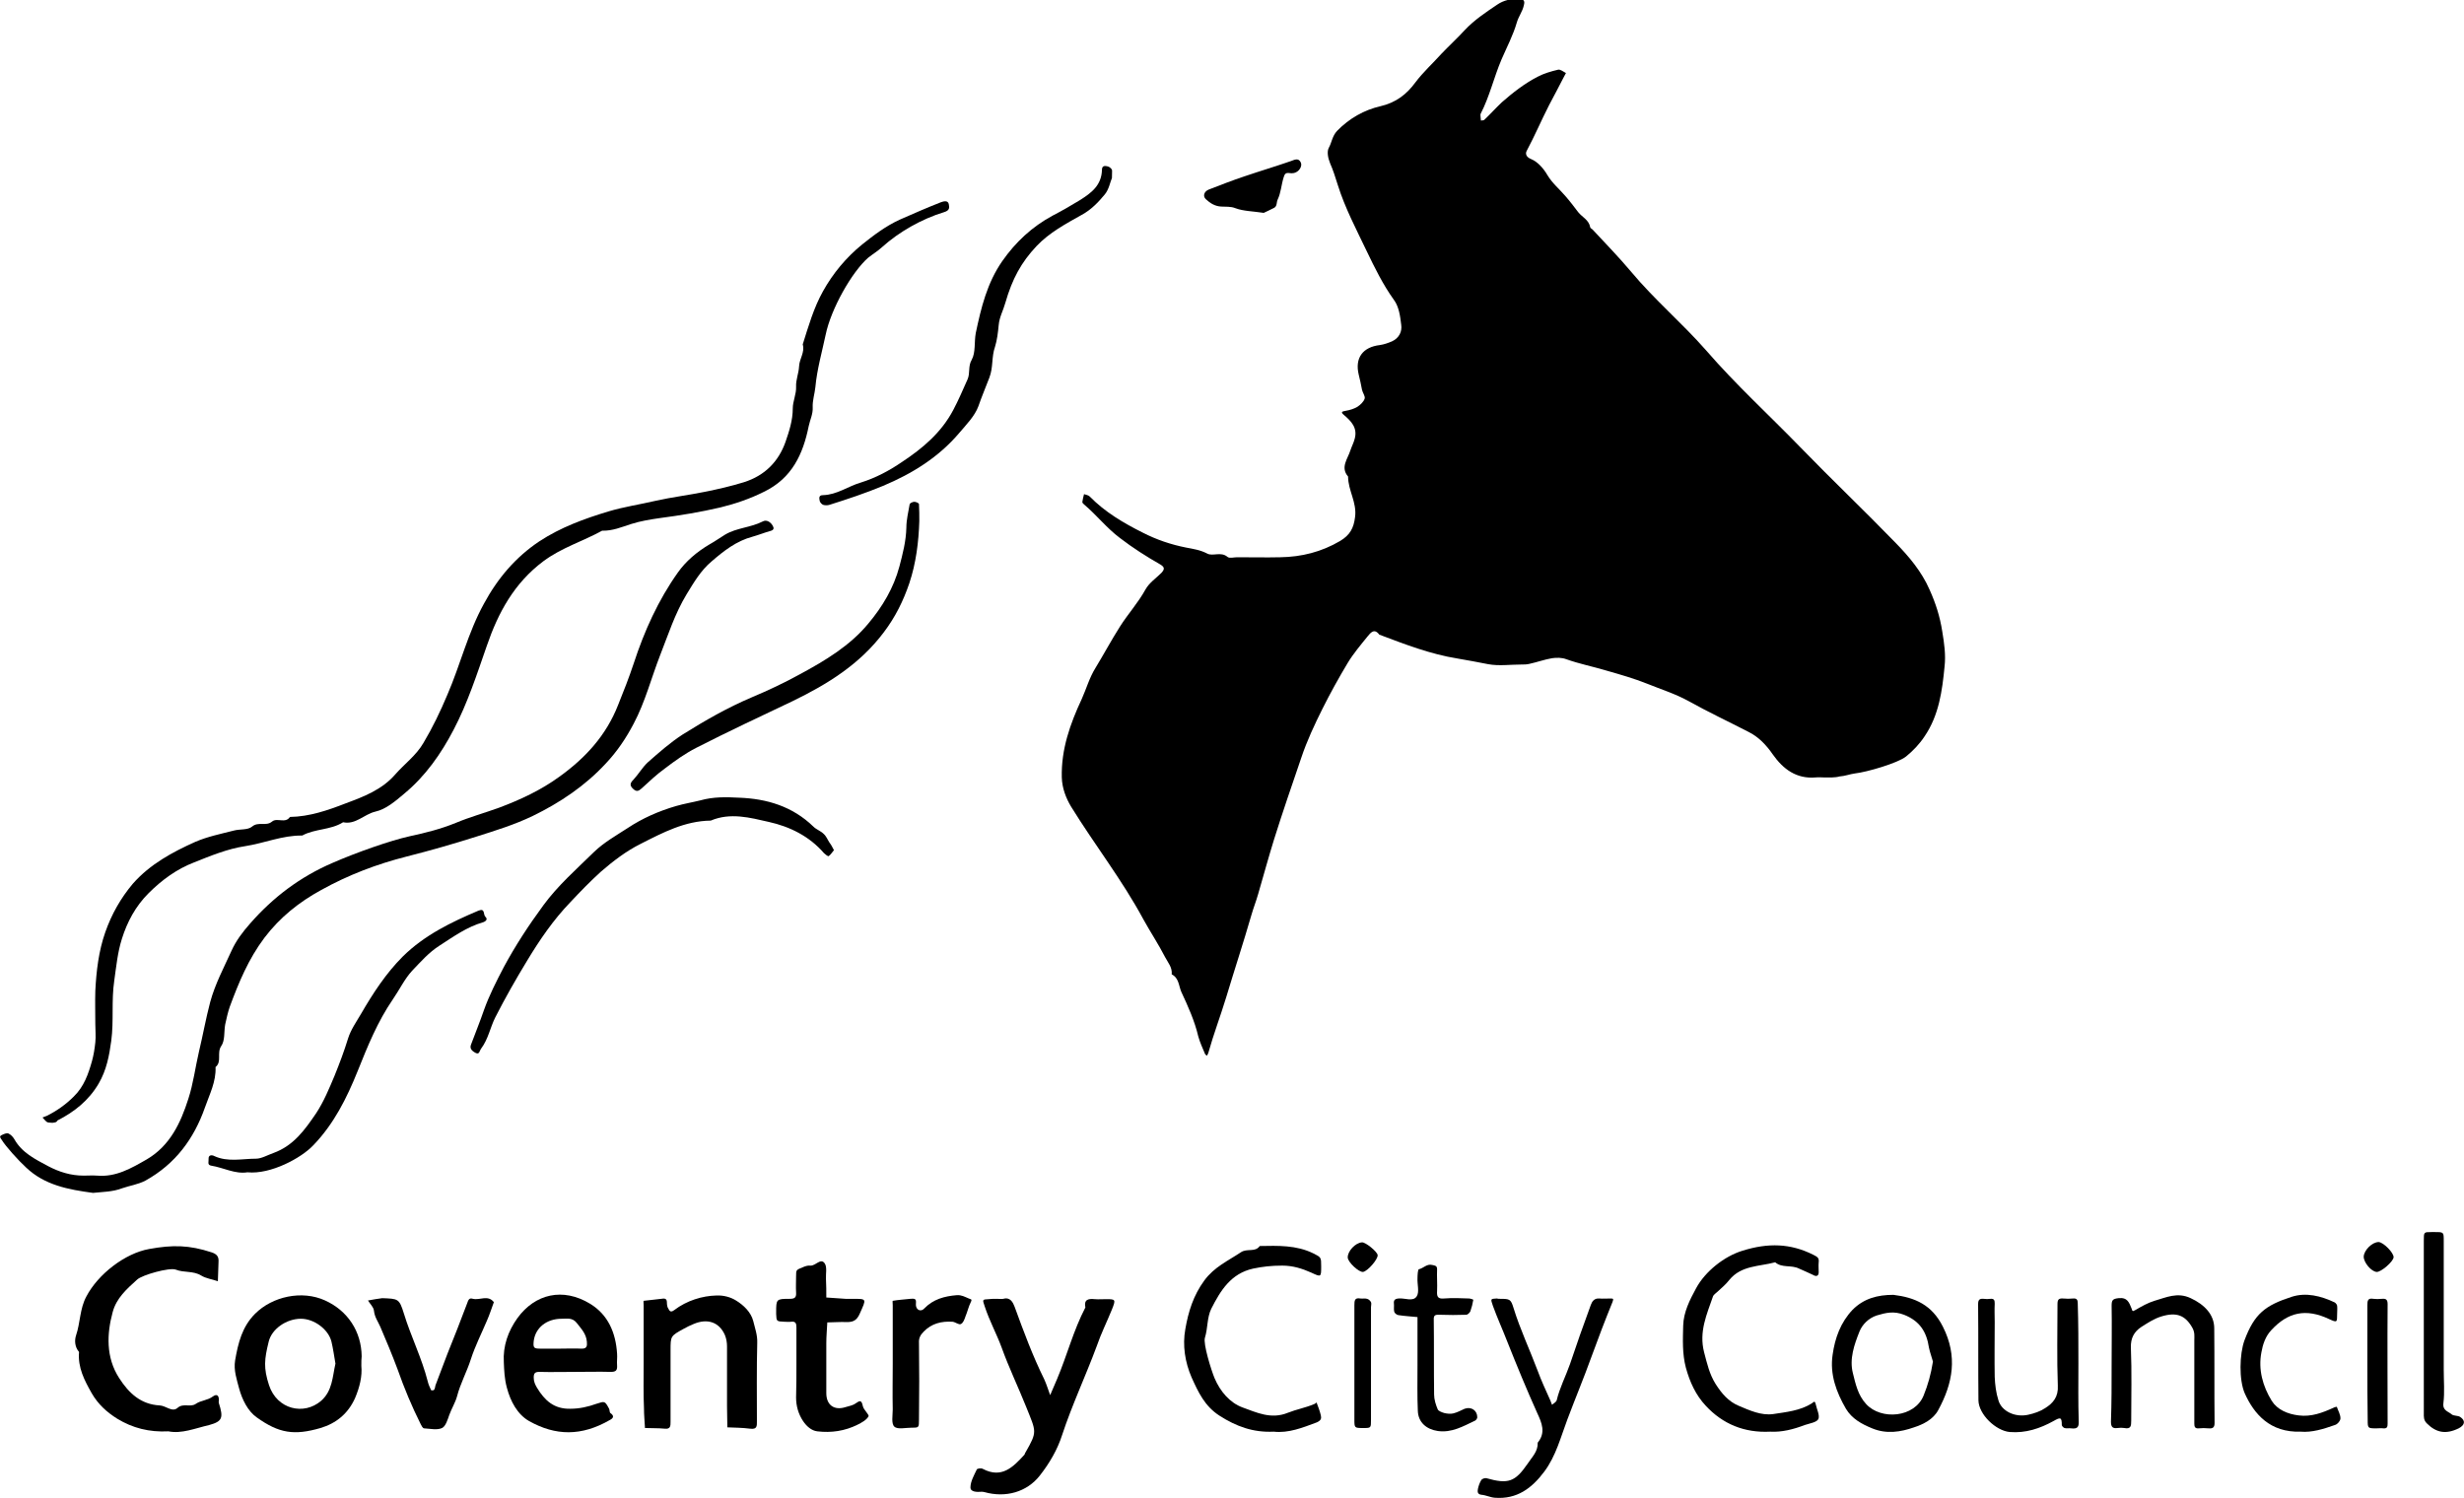 <?xml version="1.0" encoding="UTF-8"?> <svg xmlns="http://www.w3.org/2000/svg" xmlns:xlink="http://www.w3.org/1999/xlink" version="1.1" id="Layer_1" x="0px" y="0px" viewBox="0 0 741.9 451.1" style="enable-background:new 0 0 741.9 451.1;" xml:space="preserve"> <g> <path d="M549.2,234.1c-0.8,0-1.7-0.1-2.5,0c-5.8,0.5-9.8-2.5-12.9-6.9c-2-2.9-4.3-5.3-7.3-6.8c-6-3.1-12.2-6-18.1-9.3 c-4-2.2-8.2-3.5-12.4-5.2c-4-1.6-8.2-2.8-12.4-4c-4-1.2-8.1-2-12-3.4c-1.3-0.5-2.9-0.5-4.3-0.3c-2.3,0.4-4.5,1.2-6.8,1.7 c-0.8,0.2-1.6,0.2-2.4,0.2c-3.3,0-6.8,0.5-10-0.1c-3.1-0.6-6.2-1.2-9.2-1.7c-8.2-1.3-15.9-4.3-23.6-7.2c-1.5-2-2.6-0.6-3.5,0.5 c-2.1,2.6-4.3,5.2-6,8c-2.7,4.5-5.3,9.2-7.6,13.8c-2.4,4.8-4.7,9.7-6.4,14.8c-2.8,8.2-5.6,16.3-8.2,24.6c-1.7,5.5-3.2,11-4.8,16.5 c-0.6,2.1-1.4,4.1-2,6.2c-2.4,8.3-5.1,16.5-7.6,24.8c-1.7,5.6-3.8,11.1-5.4,16.8c-0.1,0.3-0.3,0.6-0.4,0.8 c-0.2-0.2-0.5-0.3-0.6-0.6c-0.7-1.7-1.5-3.4-2-5.2c-1.1-4.7-3.1-9.1-5.1-13.4c-0.8-1.8-0.7-4.2-2.9-5.3c0.2-2.1-1.1-3.5-2-5.2 c-2-3.9-4.4-7.5-6.5-11.3c-6.4-11.9-14.7-22.5-21.8-34c-1.5-2.5-2.7-5.5-2.8-8.8c-0.2-8.5,2.5-16.1,6-23.6c1.4-3.1,2.3-6.4,4.1-9.3 c2.5-4.1,4.8-8.4,7.4-12.5c2.4-3.8,5.5-7.2,7.7-11.2c1.1-2,3.2-3.4,4.8-5c1-1.1,1-1.7-0.3-2.5c-4.2-2.4-8.3-5-12.2-8 c-4-3-7-6.9-10.8-10.1c-0.2-0.2-0.6-0.5-0.5-0.8c0.1-0.8,0.3-1.5,0.5-2.3c0.6,0.2,1.3,0.3,1.7,0.7c4.6,4.7,10.2,8,16,10.9 c4.1,2.1,8.5,3.6,13.1,4.5c2.1,0.4,4.2,0.7,6.3,1.8c1.7,0.9,4.1-0.7,6.1,1c0.6,0.5,1.9,0.1,2.9,0.1c4.3,0,8.7,0.1,13,0 c6.4-0.1,12.4-1.6,18-4.9c3-1.8,4.1-3.9,4.5-7.2c0.6-4.4-2.1-8-2.1-12.2c-2.4-2.8-0.1-5.3,0.7-7.9c0.4-1.2,1-2.3,1.3-3.5 c0.9-3.3-1.1-5.3-3.2-7.1c-1.1-0.9-0.7-1.1,0.5-1.3c1.2-0.2,2.5-0.6,3.5-1.2c0.9-0.6,1.9-1.5,2.2-2.5c0.2-0.7-0.6-1.7-0.8-2.6 c-0.3-1.5-0.6-3.1-1-4.6c-1.2-5,1.2-8.3,6.4-8.9c1.3-0.2,2.4-0.6,3.6-1.1c2.2-1,3.1-3,2.8-5c-0.3-2.6-0.7-5.5-2.2-7.5 c-3.3-4.6-5.8-9.7-8.2-14.7c-3.1-6.5-6.5-12.9-8.7-19.9c-0.7-2.2-1.4-4.5-2.3-6.5c-0.7-1.7-1-3.6-0.4-4.7c0.9-1.6,1-3.5,2.5-5.1 c3.7-3.8,8.2-6.3,13-7.4c4.8-1.1,8-3.7,10.5-7.1c2.4-3.2,5.3-5.8,7.9-8.7c2.3-2.4,4.8-4.7,7-7.1c2.9-3.1,6.4-5.4,9.8-7.7 c1.9-1.3,4.3-1.9,6.8-1.7c1.7,0.1,1.4,1.2,1.2,2c-0.4,1.8-1.6,3.3-2.1,5.1c-1.1,3.8-3,7.4-4.6,11.1c-2.3,5.4-3.6,11.2-6.3,16.4 c-0.1,0.3,0,0.7,0,1c0,0.3,0.1,0.6,0.1,1c0.4-0.1,0.8,0,1-0.2c1.8-1.7,3.5-3.6,5.3-5.3c3.3-2.9,6.9-5.7,10.8-7.7 c1.9-1,4-1.6,6.1-2.1c0.7-0.2,1.6,0.6,2.4,1c-0.3,0.5-0.5,1-0.8,1.5c-1.4,2.8-2.9,5.5-4.3,8.2c-2.3,4.5-4.3,9.2-6.7,13.7 c-0.4,0.7-0.4,1.8,1.3,2.5c2,0.8,3.8,2.9,4.9,4.8c1.5,2.5,3.6,4.2,5.4,6.3c1.4,1.6,2.6,3.2,3.9,4.9c1.2,1.5,3.2,2.3,3.6,4.5 c0,0.3,0.5,0.5,0.7,0.7c3.9,4.2,7.9,8.3,11.6,12.7c7,8.4,15.4,15.5,22.6,23.7c8.9,10.3,18.9,19.4,28.4,29.2 c9.4,9.7,19.2,19,28.6,28.7c4.1,4.2,7.9,8.7,10.3,14.2c1.8,4,3.1,8,3.8,12.5c0.6,3.6,1.1,7.1,0.7,10.6c-0.7,7.3-1.7,14.7-6,21 c-1.5,2.3-3.5,4.4-5.6,6.1c-2.5,2-11.8,4.7-15.4,5.1c-1.5,0.2-3,0.8-4.6,0.9C552.5,234.2,550.8,234.1,549.2,234.1z"></path> <path d="M15.8,338.1c-0.6-0.1-1.2,0-1.6-0.2c-0.5-0.3-0.9-0.9-1.4-1.4c0.4-0.2,0.9-0.3,1.3-0.5c3-1.5,5.7-3.4,8.1-5.8 c3.1-3,4.4-6.8,5.5-10.7c0.5-1.8,0.8-3.7,1-5.6c0.2-1.8,0-3.7,0-5.5c0-3.3-0.1-6.7,0-10c0.3-6,1-12,3-17.7 c1.9-5.4,4.6-10.2,8.3-14.6c5.2-5.9,11.9-9.5,18.8-12.6c3.7-1.6,7.7-2.4,11.6-3.4c1.8-0.5,4.2-0.1,5.5-1.2c1.9-1.6,4.2,0,6-1.5 c1.5-1.3,4,0.7,5.4-1.4c5.9-0.1,11.4-2,16.8-4.1c5.4-2,10.9-4.1,14.9-8.7c2.8-3.2,6.3-5.7,8.5-9.5c2.8-4.7,5.1-9.5,7.2-14.5 c3.9-9,6.2-18.7,11-27.4c4.1-7.6,9.5-14,16.7-18.8c6.4-4.2,13.5-6.8,20.8-9c4.7-1.4,9.5-2.1,14.2-3.2c4.9-1.1,9.9-1.7,14.8-2.7 c4-0.8,7.9-1.7,11.8-2.9c6.3-2,10.4-6.2,12.5-12.1c1.1-3.2,2.2-6.5,2.2-10.1c0-2.2,1.1-4.3,1-6.6c-0.1-2,0.8-4,0.9-6.1 c0.1-2.3,1.8-4.2,1.1-6.6c1.7-5.4,3.3-11,6.1-16c3-5.4,7-10.2,11.8-14.1c3.5-2.8,7.2-5.6,11.4-7.5c4.1-1.8,8.2-3.6,12.3-5.2 c0.6-0.2,2.2-0.8,2.4,0.7c0.2,1,0.2,1.8-1.5,2.3c-6.6,2-13.5,5.9-18.6,10.5c-1.3,1.2-2.8,2.1-4.2,3.2c-4.9,4.3-11.2,15.4-12.8,23.2 c-1.1,5.2-2.6,10.4-3.1,15.8c-0.2,2-0.9,4-0.8,6.1c0.1,2-0.8,3.7-1.2,5.6c-1.7,8.4-5,15.7-13.5,19.8c-4.2,2.1-8.6,3.6-13.1,4.7 c-6,1.4-12.1,2.4-18.2,3.2c-2.8,0.4-5.9,0.9-8.7,1.8c-2.8,0.9-5.6,2.1-8.7,2c-5.8,3.2-12.2,5.1-17.7,9.2 c-8.8,6.6-13.6,15.5-17,25.4c-3,8.6-5.8,17.3-10,25.3c-3.8,7.3-8.5,14-14.9,19.3c-2.6,2.2-5.5,4.7-8.7,5.4c-3.4,0.8-5.9,4-9.7,3.2 c-3.8,2.4-8.5,1.9-12.3,4c-5.9-0.1-11.4,2.3-17.2,3.2c-5.3,0.8-10.4,2.9-15.4,4.9c-5.2,2-9.7,5.3-13.7,9.3c-3.9,3.9-6.4,8.6-8,13.7 c-1.3,4.1-1.7,8.4-2.3,12.6c-0.9,6.1-0.1,12.1-0.9,18.1c-0.6,4.4-1.4,8.8-3.8,12.9c-3,5.1-7.3,8.5-12.4,11.1 C17,338.1,16.2,338,15.8,338.1z"></path> <path d="M28,359.2c-7.4-1-14.5-2.3-20.1-7.6c-2.3-2.1-6.2-6.4-7.4-8.4c-0.4-0.6-0.8-1,0-1.4c0.6-0.3,1.5-0.7,2-0.5 c0.7,0.3,1.4,1,1.8,1.7c2.3,4.1,6.2,6,10.1,8.1c3.4,1.8,6.9,2.9,10.8,2.9c1.3,0,2.7-0.1,4,0c5.7,0.5,10.3-2.2,15-4.9 c7-4.1,10.2-11,12.5-18.2c1.5-4.6,2.1-9.5,3.2-14.2c1.2-5,2.1-10.1,3.4-15c1.5-5.5,4.1-10.3,6.4-15.4c1.4-3.1,3.4-5.7,5.6-8.2 c6.9-7.9,15.1-14.1,24.9-18.3c7.1-3.1,17.3-6.7,23.2-8c4.7-1,9.4-2.2,13.8-4c4.3-1.8,8.7-3,13.1-4.6c6.4-2.4,12.6-5.3,18.1-9.3 c7.8-5.6,14.1-12.4,17.7-21.6c1.7-4.2,3.3-8.3,4.7-12.5c3.2-9.8,7.4-19.1,13.3-27.4c2.4-3.4,5.7-6.2,9.4-8.4c1.6-0.9,3.2-2,4.8-3 c3.5-2.1,7.7-2.1,11.4-4c1.1-0.6,2.3,0.2,2.9,1.2c0.5,0.8,0.5,1.4-0.7,1.7c-1.8,0.5-3.5,1.2-5.3,1.7c-4.9,1.3-8.7,4.3-12.4,7.5 c-3.2,2.7-5.3,6.3-7.5,9.9c-3.5,5.8-5.5,12.1-7.9,18.2c-2.7,6.9-4.5,14.1-8,20.7c-2.3,4.4-5,8.4-8.4,12c-6.3,6.8-13.8,11.8-22,15.8 c-5.4,2.6-11.2,4.4-16.9,6.2c-6.9,2.2-13.9,4.2-21,6c-9.1,2.3-17.7,5.6-25.8,10.1c-6.6,3.6-12.4,8.2-17.1,14.4 c-4.8,6.4-7.7,13.4-10.4,20.7c-0.6,1.7-1,3.6-1.4,5.4c-0.4,2.2,0,4.8-1.2,6.5c-1.4,2.1,0.3,4.7-1.7,6.3c0.2,4.4-1.8,8.2-3.2,12.2 c-3.3,9.4-8.9,17-17.9,22c-2.3,1.2-4.7,1.5-7,2.3C34,358.9,30.8,358.9,28,359.2z"></path> <path d="M50.7,431c-5.8,0.3-10.8-1-15.4-3.8c-3.2-2-5.8-4.4-7.7-7.7c-2.2-3.9-4.2-7.7-3.8-12.4c-1.3-1.5-1.4-3.5-0.9-5 c1.3-3.8,1.1-8,3.1-11.7c3.5-6.7,11.6-13,18.9-14.3c7.1-1.3,12.1-1.2,18.8,1c1.5,0.5,2.2,1.2,2.1,2.8c-0.1,2-0.1,4-0.2,5.9 c-1.7-0.6-3.5-0.8-5-1.7c-2.4-1.5-5.2-0.8-7.7-1.8c-1.9-0.7-10.1,1.6-11.6,3c-3.1,2.8-6.3,5.6-7.4,9.9c-1.7,6.3-2.1,13.5,2,19.8 c2.9,4.5,6.5,7.9,12.2,8.2c1.9,0.1,3.8,2.2,5.4,0.7c1.8-1.5,3.8,0,5.5-1.2c1.4-1,3.5-1,5.1-2.2c1.1-0.8,1.8-0.4,1.8,1 c0,0.3-0.1,0.7,0,1c1.4,4.4,1.1,5.5-2.9,6.6C58.7,430.1,54.7,431.8,50.7,431z"></path> <path d="M300.1,391.1c0.7,0,1.4,0.1,2,0c2.1-0.6,2.9,1.1,3.4,2.4c2.7,7.4,5.4,14.7,8.9,21.8c0.7,1.5,1.2,3.2,1.8,4.8 c0.7-1.6,1.4-3.3,2.1-4.9c3-7.1,4.9-14.6,8.5-21.5c-0.5-2.4,0.9-2.7,2.8-2.5c1.2,0.1,2.3,0,3.5,0c2.8,0,2.9,0.1,1.7,3.1 c-1.5,3.7-3.3,7.3-4.6,11.1c-3.3,8.9-7.4,17.6-10.4,26.7c-1.4,4.4-3.8,8.5-6.7,12.2c-3.9,5-10.3,6.8-16.7,5 c-0.3-0.1-0.6-0.1-0.9-0.1c-1.3,0.1-3.3,0.1-3.3-1.3c0-1.8,1.1-3.7,1.9-5.4c0.1-0.3,1.3-0.5,1.8-0.2c5.7,3,9.1-0.5,12.5-4.2 c0.2-0.2,0.2-0.6,0.4-0.8c3.6-6.3,3.2-6.1,0.2-13.6c-2.4-6-5.2-11.8-7.4-17.9c-1.5-4.1-3.7-8.1-5.1-12.4c-0.7-2.1-0.8-2.1,1.2-2.2 C298.5,391.1,299.3,391.1,300.1,391.1z"></path> <path d="M108.8,411.3c0.3,3.1-0.5,6.4-1.9,9.7c-2.1,4.7-5.7,7.6-10.4,9c-7.9,2.3-12.5,1.6-19.2-3.2c-2.7-1.9-4.4-5.4-5.3-8.7 c-0.7-2.7-1.7-5.5-1.2-8.5c0.9-5.2,2.1-10.1,6-14c5.2-5.2,14.1-7.2,21.1-4c6.8,3.1,10.9,9.3,11,16.8 C108.8,409.2,108.8,410,108.8,411.3z M101,410.6c-0.4-2.3-0.7-4.5-1.2-6.6c-0.9-3.7-5.2-6.9-9.2-6.9c-4.4,0-8.8,3.1-9.7,6.9 c-1.3,5.3-1.6,7.9,0.1,13.1c2.4,7.3,10.5,9.2,15.7,4.7C100.1,418.8,100.1,414.6,101,410.6z"></path> <path d="M173.4,413.1c-3.7,0-7.3,0.1-11,0c-1.3,0-1.7,0.4-1.7,1.7c0,1.2,0.4,2.1,1,3.1c2.3,3.8,5.1,6.4,10,6.3 c2.8,0,5.4-0.6,7.9-1.5c2.5-0.8,2.5-0.9,3.8,1.5c0.2,0.4,0.1,1.1,0.4,1.3c1.3,0.9,0.8,1.6-0.2,2.1c-8.5,4.9-16.3,4.8-24.3,0.3 c-3.5-2-5.6-5.9-6.7-10.1c-0.7-2.6-0.8-5.1-0.9-7.6c-0.3-4.9,1.3-9.4,4.1-13.3c5.3-7.3,13.7-9.3,21.9-4.3c5.4,3.3,7.7,8.7,8.1,15 c0.1,1.2-0.1,2.3,0,3.5c0.1,1.5-0.3,2-1.9,2C180.4,413,176.9,413.1,173.4,413.1z M168.6,406.1c2.1,0,4.3-0.1,6.4,0 c1.8,0.1,1.8-0.9,1.7-2.1c-0.2-2.4-1.7-3.9-3.1-5.7c-1.3-1.6-2.9-1.2-4.5-1.2c-4.5,0-7.9,2.7-8.4,6.7c-0.2,2,0,2.3,1.9,2.3 C164.7,406.1,166.7,406.1,168.6,406.1z"></path> <path d="M251.1,256c-0.6,0.7-1,1.4-1.6,1.8c-0.2,0.1-1-0.5-1.4-0.9c-4.4-5.1-10.3-8-16.6-9.4c-5.7-1.3-11.6-2.9-17.5-0.4 c-7.8,0.1-14.4,3.6-21.1,7c-4.4,2.2-8.3,5.2-12,8.4c-3.2,2.9-6.2,6-9.2,9.2c-5.1,5.3-9.2,11.3-13,17.6c-3.4,5.6-6.6,11.2-9.6,17.1 c-1.5,3-2.1,6.5-4.2,9.3c-0.6,0.8-0.5,2-1.8,1.3c-0.7-0.4-1.8-1.1-1.3-2.4c1.3-3.5,2.7-6.9,3.9-10.4c1.6-4.5,3.8-8.8,6-13 c3.5-6.5,7.5-12.6,11.9-18.6c4.4-6,10-10.9,15.3-16.1c2.9-2.8,6.6-4.9,10-7.1c4.5-3,9.5-5.2,14.7-6.7c2.4-0.7,4.9-1.1,7.3-1.7 c3.9-1.1,7.8-1,11.6-0.8c8.4,0.3,16.1,2.6,22.4,8.7c0.9,0.9,2.2,1.3,3.1,2.2c0.8,0.7,1.2,1.8,1.8,2.7 C250.3,254.4,250.6,255.1,251.1,256z"></path> <path d="M193.8,410.6c0-5.8,0-11.7,0-17.5c0-0.5-0.1-1.4,0-1.4c1.8-0.2,3.5-0.4,5.3-0.6c0.8-0.1,1.7-0.3,1.7,1.1 c0,0.6,0.1,1.4,0.4,1.8c0.3,0.4,0.5,1.5,1.8,0.5c3.8-2.9,8.5-4.3,12.7-4.4c2.2-0.1,4.3,0.5,5.9,1.5c2.3,1.4,4.5,3.5,5.2,6.2 c0.5,2.1,1.3,4.2,1.2,6.6c-0.2,7.8-0.1,15.7-0.1,23.5c0,1.5,0.1,2.6-2.1,2.3c-2.3-0.3-4.6-0.3-6.8-0.4c0-2.1-0.1-4.3-0.1-6.4 c0-6,0-12,0-18c0-1.1-0.2-2.3-0.6-3.3c-1.7-4-5.3-5.2-9.5-3.4c-1,0.4-2,0.9-2.9,1.4c-4,2.2-4,2.2-4,6.5c0,7.2,0,14.3,0,21.5 c0,1.3,0,2.3-1.8,2.1c-2-0.2-3.9-0.1-5.9-0.2c-0.1-2-0.3-3.9-0.3-5.9C193.7,419.6,193.8,415.1,193.8,410.6z"></path> <path d="M334.8,53.6c-0.5,1.1-0.9,3.5-2.2,5c-1.9,2.3-4.1,4.6-6.9,6.1c-4.8,2.7-9.7,5.3-13.6,9.4c-4.6,4.9-7.3,9.8-9.4,17.1 c-0.6,2.2-1.8,4.3-2,6.7c-0.2,2.2-0.5,4.6-1.1,6.5c-1.1,3.1-0.5,6.2-1.7,9.3c-1.1,2.9-2.3,5.7-3.3,8.6c-1.1,3-3.6,5.5-5.8,8.1 c-6.2,7.3-14.1,12.2-22.9,15.9c-5.3,2.2-10.7,4-16.1,5.7c-0.6,0.2-1.4,0.2-2,0c-0.4-0.2-0.9-0.7-1-1.2c-0.1-0.7-0.4-1.7,1-1.7 c4.2-0.1,7.6-2.7,11.4-3.8c4.5-1.4,8.6-3.6,12.4-6.2c6.2-4.1,11.8-8.8,15.4-15.6c1.6-3,2.9-6.1,4.3-9.2c0.9-2,0.1-4,1.3-6 c1.2-2.2,0.7-5.3,1.2-8c1.6-7.6,3.4-15.1,8-21.7c4-5.7,8.9-10.3,15.2-13.7c2.7-1.4,5.5-3,8.1-4.6c3.5-2.2,6.6-4.5,6.7-9.2 c0-1.3,1-1.2,1.7-1c0.5,0.1,1,0.5,1.3,1C334.9,51.5,334.8,52.1,334.8,53.6z"></path> <path d="M276.8,156.9c-0.2,6.4-1,12.7-3,18.7c-1.8,5.3-4.2,10.2-7.7,14.8c-7.2,9.6-16.9,15.6-27.4,20.7 c-9.7,4.6-19.5,9.2-29.1,14.1c-3.3,1.7-6.4,3.9-9.4,6.2c-2.5,1.8-4.7,3.9-7,6c-0.9,0.8-1.5,1.1-2.5,0.2c-1.1-1-1.1-1.7,0-2.8 c1.5-1.6,2.7-3.7,4.3-5.2c3.4-3,6.8-6,10.5-8.4c6.7-4.2,13.5-8.1,20.8-11.2c5-2.1,9.9-4.4,14.6-7c7.6-4.1,15.1-8.6,20.6-15.3 c4.2-5,7.6-10.7,9.3-17.1c1-3.8,2-7.6,2.1-11.7c0-2.4,0.6-4.7,1-7.1c0.1-0.3,0.9-0.7,1.4-0.7c0.5,0,1.4,0.4,1.4,0.7 C276.8,153.5,276.8,155.2,276.8,156.9z"></path> <path d="M239.8,410.8c0-3.7,0-7.3,0-11c0-1.1-0.1-2-1.6-1.8c-0.7,0.1-1.3,0-2,0c-2.4-0.1-2.4-0.1-2.5-2.3c0-0.2,0-0.3,0-0.5 c0-4,0-4.1,4.1-4.1c1.5,0,2-0.4,1.9-1.9c-0.1-1.7,0-3.3,0-5c0-1.8,0-1.8,2-2.6c0.7-0.3,1.5-0.6,2.3-0.5c1.6,0.1,3.1-2.4,4.3-0.7 c0.8,1.1,0.3,3.2,0.4,4.8c0.1,1.8,0.1,3.6,0.1,5.5c1.9,0.1,3.9,0.3,5.8,0.4c0.7,0,1.3,0,2,0c4.5,0,4.3-0.1,2.3,4.4 c-0.9,2.1-2,2.6-3.9,2.6c-2-0.1-4,0.1-5.9,0.1c-0.1,2.1-0.3,4.2-0.3,6.3c0,5,0,10,0,15c0,3.6,2.4,5.3,5.8,4.2c1-0.3,2.2-0.5,3-1.1 c1.3-0.9,1.8-1.1,2.2,0.8c0.2,1.1,2,2.6,1.7,3.1c-0.6,1.1-2.1,1.9-3.3,2.5c-3.8,1.9-7.9,2.5-12.1,2c-1.8-0.2-3.3-1.6-4.3-3.1 c-1.4-2.1-2.1-4.5-2.1-7.1C239.8,417.5,239.8,414.1,239.8,410.8z"></path> <path d="M383.5,431.1c-6.2,0.3-11.3-1.6-16.3-4.8c-4.5-2.9-6.4-7.1-8.4-11.5c-2-4.6-2.8-9.7-1.9-14.6c0.9-5.2,2.4-10.1,5.7-14.6 c3-4.1,7.1-5.9,11-8.5c1.9-1.3,4.3,0.1,5.7-1.9c5.5-0.1,11-0.3,16.1,2.2c2.4,1.2,2.4,1.2,2.4,3.9c0,3.3,0,3.3-3,1.9 c-2.7-1.2-5.5-2.1-8.7-2.1c-3.3,0-5.9,0.3-8.8,0.9c-6.7,1.5-9.8,6.6-12.6,12.1c-1.3,2.7-1,5.8-1.9,8.7c-0.6,1.8,1.9,9.8,2.9,12.2 c1.7,4,4.6,7.4,8.4,8.8c4.2,1.5,8.6,3.7,13.7,1.6c2.5-1,5.3-1.5,7.9-2.6c0.3-0.1,0.5-0.3,0.7-0.5c0.5,1.3,1,2.6,1.3,3.9 c0.2,0.9,0.1,1.5-1.2,2.1C392.2,429.9,388,431.6,383.5,431.1z"></path> <path d="M533,431.1c-7.8,0.4-14.3-2.3-19.4-7.8c-3-3.2-4.8-7.1-6-11.5c-1.1-4.2-0.9-8.4-0.8-12.6c0.1-4.1,2-7.8,3.9-11.3 c2.7-5,8.4-9.6,14-11.3c7.7-2.4,14.4-2.2,21.2,1.2c1.1,0.6,1.9,0.8,1.7,2.3c-0.1,1,0,2,0,3c0,1.3-0.9,1.3-1.7,0.8 c-1.4-0.7-2.9-1.3-4.2-1.9c-2.4-1.2-5.1-0.1-7.2-1.9c-4.8,1.3-10.2,0.9-13.8,5.3c-1,1.3-2.3,2.4-3.5,3.5c-0.5,0.5-1.2,0.9-1.4,1.4 c-1.9,5.5-4.3,10.7-2.7,16.9c0.9,3.4,1.6,6.6,3.5,9.6c1.8,2.8,3.8,5.2,6.9,6.5c3.3,1.4,6.8,3,10.4,2.5c3.9-0.6,8.1-1,11.6-3.2 c0.6-0.4,0.9-1,1.2,0.2c0.3,1.5,1.3,3.4,0.8,4.5c-0.5,1-2.6,1.3-4.1,1.8C540,430.4,536.5,431.3,533,431.1z"></path> <path d="M451.6,391.1c3,0,3.3,0.1,4.1,2.7c2,6.5,4.9,12.6,7.3,19c1.1,3,2.5,6,3.8,8.9c0.2,0.4,0.3,0.9,0.5,1.3 c0.5-0.4,1.2-0.8,1.4-1.3c0.9-3.8,2.7-7.2,4-10.9c2-6,4.1-11.9,6.3-17.9c0.4-1.1,1.1-2,2.5-1.9c1.2,0.1,2.3,0,3.5,0 c0.9,0,0.8,0.2,0.5,1.1c-2.2,5.4-4.3,10.9-6.3,16.4c-2.3,6.4-4.9,12.6-7.3,19c-2,5.3-3.4,10.9-6.9,15.6c-3.8,5.1-8.3,8.4-14.9,7.9 c-1.4-0.1-2.7-0.8-4.1-0.9c-1.3-0.2-1.1-1.1-1-1.8c0.2-0.9,0.5-1.8,1-2.6c0.2-0.4,1.1-0.7,1.5-0.6c6.7,1.9,8.7,1.1,12.5-4.4 c1.3-2,3.1-3.6,3-6.3c2.5-3,1.2-6-0.1-8.8c-3.2-7.1-6.2-14.4-9.1-21.7c-1.4-3.6-3-7.1-4.3-10.7c-0.7-2.1-0.8-2.1,1.2-2.2 C451,391.1,451.3,391.1,451.6,391.1z"></path> <path d="M74.5,353c-3.7,0.6-7.2-1.4-10.9-2c-1.3-0.2-0.7-1.3-0.8-2c-0.1-1.4,1.2-1.2,1.7-0.9c4.1,1.9,8.4,0.8,12.6,0.8 c1.6,0,3.5-1.1,5.2-1.7c6.1-2.2,9.5-7,12.9-12c2.3-3.5,3.9-7.4,5.5-11.2c1.5-3.7,2.9-7.4,4.1-11.3c0.8-2.6,2.5-5,3.9-7.4 c3.6-6.2,7.5-12.2,12.6-17.3c6.5-6.4,14.5-10.3,22.8-13.8c2-0.8,1.4,1.2,2,1.8c1.1,1-0.3,1.6-0.6,1.7c-4.9,1.4-8.9,4.3-13.1,7 c-3.3,2.1-5.7,4.9-8.3,7.6c-2.3,2.5-3.8,5.7-5.8,8.6c-4.6,6.7-7.6,14.1-10.6,21.6c-3.3,8.2-7.2,16-13.4,22.4 C90.7,348.7,81.5,353.7,74.5,353z"></path> <path d="M570.1,389.9c6.5,0.8,11.6,3,14.9,9.6c4.5,8.9,3,17-1.4,25.1c-1.5,2.8-4.5,4.3-7.3,5.2c-4,1.4-8.3,2.1-12.6,0.3 c-3.2-1.3-6.1-2.9-7.9-5.9c-2.9-5-4.9-10.4-4-16.3c0.7-5,2.4-9.7,6-13.5C561.2,391,565.3,389.9,570.1,389.9z M582,410 c-0.3-1.2-0.9-2.7-1.2-4.2c-0.7-4.7-2.7-8-7.5-9.9c-3.1-1.2-5.5-0.6-8.2,0.2c-2.5,0.8-4.4,2.8-5.2,4.8c-1.6,4-3.1,8.3-2,12.6 c0.8,3.2,1.5,6.6,4,9.3c4.5,4.9,14.6,4.1,17.3-2.6C580.5,417,581.4,413.8,582,410z"></path> <path d="M115.1,390.9c4.8,0.2,5.1,0.1,6.5,4.6c2.1,6.9,5.4,13.4,7.2,20.5c0.2,0.9,0.6,1.7,1,2.6c0.1,0.1,0.8,0.1,0.9-0.1 c0.3-0.4,0.3-0.9,0.4-1.3c1.2-3.2,2.4-6.3,3.6-9.5c2-5,4-10,5.9-15.1c0.4-1.1,0.6-1.9,1.8-1.5c2.1,0.5,4.5-1.3,6.3,1 c-0.7,1.9-1.3,3.8-2.1,5.6c-1.6,3.8-3.5,7.5-4.8,11.5c-1.2,3.8-3.2,7.4-4.2,11.3c-0.5,1.8-1.6,3.6-2.3,5.5c-0.5,1.4-1.1,3.5-2.2,4 c-1.5,0.7-3.6,0.2-5.4,0.1c-0.4,0-0.8-0.8-1-1.2c-2.7-5.4-5-10.9-7-16.6c-1.6-4.3-3.4-8.6-5.2-12.8c-0.7-1.6-1.7-2.9-1.9-4.8 c-0.1-1.1-1.2-2.1-1.8-3.1C112.3,391.3,113.7,391.1,115.1,390.9z"></path> <path d="M635.8,410.7c0-5.8,0.1-11.7,0-17.5c0-1.7,0.3-2.1,2.1-2.3c2.7-0.3,3.2,1.4,3.9,3.1c0.3,0.8,0.2,1,1.1,0.5 c1.9-1.1,3.8-2.2,5.8-2.8c3.5-1,6.9-2.7,10.9-0.8c4.1,1.9,7.1,4.9,7.1,9.1c0.1,9.5,0,19,0.1,28.5c0,1.4-0.6,1.7-1.8,1.6 c-1-0.1-2-0.1-3,0c-1.2,0.1-1.3-0.6-1.3-1.5c0-8.3,0-16.6,0-25c0-1.2,0.2-2.4-0.6-3.8c-2.1-3.7-4.7-4.8-9.3-3.4 c-2.3,0.7-4.2,2-6.1,3.2c-2.1,1.4-3.2,3.3-3.1,6.2c0.3,7.3,0.1,14.6,0.1,22c0,1.6-0.1,2.6-2.1,2.2c-0.6-0.1-1.3-0.1-2,0 c-1.5,0.2-2-0.3-2-1.9C635.8,422.4,635.8,416.6,635.8,410.7z"></path> <path d="M625.8,410.5c0,5.8-0.1,11.7,0.1,17.5c0.1,1.9-0.6,2.3-2.3,2.1c-0.7-0.1-1.4,0.1-2-0.1c-0.3-0.1-0.8-0.6-0.8-0.9 c0-2.4-0.4-2.4-2.5-1.2c-4,2.2-8.3,3.7-13.2,3.3c-4.2-0.4-9.3-5.3-9.4-9.5c-0.1-9.7,0-19.3-0.1-29c0-1.4,0.5-1.7,1.7-1.6 c0.7,0.1,1.3,0.1,2,0c1.2-0.1,1.3,0.5,1.3,1.5c-0.1,1.8,0,3.7,0,5.5c0,5.5-0.1,11,0,16.5c0.1,2.4,0.4,4.8,1.1,7 c0.9,3.3,5,5.3,9,4.4c1.8-0.4,3.6-1,5.1-2c2.4-1.5,4-3.4,3.8-6.8c-0.3-8.2-0.1-16.3-0.1-24.5c0-1.3,0.3-1.8,1.7-1.7 c1,0.1,2,0.1,3,0c1.1-0.1,1.4,0.4,1.4,1.4C625.8,398.5,625.8,404.5,625.8,410.5z"></path> <path d="M268.8,410.6c0-5.8,0-11.7,0-17.5c0-0.5-0.1-1.4,0-1.4c1.7-0.3,3.5-0.4,5.3-0.6c0.7,0,1.8-0.3,1.7,1c0,0.5-0.1,1,0.1,1.5 c0.4,1.1,1.6,1.3,2.4,0.4c2.7-2.8,6.1-3.7,9.8-4c1.4-0.1,2.4,0.5,3.6,1c0.6,0.3,1.1,0.1,0.6,1.1c-0.7,1.4-1,2.9-1.6,4.3 c-0.3,0.9-0.7,2-1.4,2.3c-0.6,0.3-1.6-0.6-2.5-0.7c-3.3-0.2-6.3,0.5-8.7,3c-1,1-1.5,2-1.4,3.4c0.1,7.7,0.1,15.3,0,23 c0,2.5,0,2.5-2.2,2.5c-1.8,0-4.2,0.6-5.2-0.3c-1-0.9-0.5-3.4-0.5-5.2C268.7,419.9,268.8,415.2,268.8,410.6z"></path> <path d="M692.7,431.1c-9.2,0.3-14-5.3-16.8-11.5c-1.8-4.1-1.6-11.9-0.1-16c3-8,6.2-10.5,14.2-13.1c4.3-1.4,8.8-0.3,13,1.7 c0.3,0.2,0.7,0.7,0.7,1c0.1,0.8,0,1.7,0,2.5c0,2.5,0,2.6-2.4,1.5c-7-3.3-12.4-2.1-17.4,3.3c-1.8,1.9-2.6,4.4-3,6.7 c-1,5.2,0.4,10.2,3.1,14.6c1.7,2.7,4.8,4,8.1,4.4c3.8,0.5,7.2-0.8,10.5-2.3c0.3-0.2,1-0.3,1-0.3c0.4,1.2,1.1,2.3,1.1,3.5 c0,0.7-0.9,1.8-1.7,2C699.6,430.3,696.1,431.4,692.7,431.1z"></path> <path d="M426.8,411.1c0-2.8,0-5.7,0-8.5c0-2,0-4,0-6c-1.9-0.2-3.9-0.3-5.8-0.6c-0.5-0.1-1.1-0.6-1.2-1c-0.2-0.8,0-1.7-0.1-2.5 c-0.1-1,0.3-1.4,1.4-1.5c1.9-0.2,4.4,1.1,5.5-0.7c0.8-1.3,0.1-3.6,0.2-5.4c0-0.9,0.1-2.6,0.4-2.7c1.4-0.3,2.4-1.7,4-1.3 c0.9,0.2,1.5,0.2,1.5,1.3c-0.1,2.2,0.1,4.3,0,6.5c-0.1,1.6,0.1,2.5,2.1,2.3c2.5-0.2,5-0.1,7.5,0c0.4,0,1.3,0.3,1.3,0.4 c-0.2,1.2-0.5,2.4-0.9,3.5c-0.2,0.4-0.8,1-1.2,1c-2.7,0.1-5.3,0.1-8,0c-1.1,0-1.9-0.1-1.8,1.5c0.1,7.5,0,15,0.1,22.5 c0,1.5,0.5,3.1,1.1,4.5c0.2,0.5,1.3,0.9,2,1.1c0.9,0.2,1.8,0.3,2.7,0.1c1.2-0.3,2.3-0.9,3.4-1.4c2-0.7,3.8,0.5,3.8,2.6 c0,0.3-0.4,0.9-0.7,1c-3.6,1.7-7,3.7-11.2,3.1c-3.4-0.5-5.9-2.6-6-6.1C426.7,420.4,426.8,415.7,426.8,411.1z"></path> <path d="M729.8,399c0-8.5,0-17,0-25.5c0-2.5,0-2.5,2.3-2.5c0.3,0,0.7,0,1,0c2.7,0,2.7,0,2.7,2.6c0,13,0,25.9,0,38.9 c0,3.3,0.3,6.7-0.1,10c-0.3,2.3,1.5,2.5,2.5,3.4c0.6,0.5,1.9,0.3,2.6,0.8c1.6,1.1,1.4,2.4-0.5,3.4c-3.9,1.9-6.8,1.3-9.6-1.5 c-1-1-0.9-2-0.9-3.1C729.8,416.7,729.8,407.8,729.8,399z"></path> <path d="M712.8,410.1c0-5.7,0-11.3,0-17c0-1.4,0.1-2.3,1.8-2c0.8,0.1,1.7,0.1,2.5,0c1.2-0.1,1.8,0.1,1.8,1.6c-0.1,12,0,24,0,35.9 c0,1-0.1,1.6-1.3,1.5c-0.7-0.1-1.3,0-2,0c-2.7,0-2.7,0-2.7-2.6C712.8,421.7,712.8,415.9,712.8,410.1z"></path> <path d="M380.5,64.1c-3.2-0.5-6.1-0.5-8.5-1.4c-1.5-0.6-2.9-0.4-4.3-0.5c-1.9-0.1-3.3-1-4.6-2.2c-1-0.9-0.6-2.3,0.8-2.9 c3.6-1.4,7.2-2.8,10.8-4c4.7-1.6,9.4-3,14-4.6c1.1-0.4,2.2-1,2.9,0.3c0.7,1.2-0.5,3-2,3.3c-0.5,0.1-1,0.1-1.5,0 c-1-0.1-1.3,0.3-1.6,1.3c-0.7,2.2-0.8,4.6-1.8,6.7c-0.4,0.8-0.1,2-1.1,2.5C382.5,63.2,381.3,63.7,380.5,64.1z"></path> <path d="M407.8,410c0-5.7,0-11.3,0-17c0-1.4,0.1-2.3,1.8-2c0.7,0.1,1.4-0.1,2,0.1c0.5,0.1,1,0.6,1.2,1c0.2,0.4,0,1,0,1.5 c0,11.3,0,22.6,0,33.9c0,2.5,0,2.5-2.3,2.5c-2.7,0-2.7,0-2.7-2.6C407.8,421.7,407.8,415.9,407.8,410z"></path> <path d="M720.7,378.6c-0.1,1.3-3.8,4.5-5.1,4.4c-1.6-0.1-3.9-2.8-3.9-4.6c0.1-2,2.6-4.4,4.5-4.4 C717.7,374.1,720.8,377.3,720.7,378.6z"></path> <path d="M410.1,374.1c1-0.1,4.5,2.7,4.7,3.8c0.2,1.2-3,4.9-4.4,5.1c-1.3,0.1-4.5-2.9-4.6-4.3C405.7,376.8,408.1,374.2,410.1,374.1z "></path> </g> </svg> 